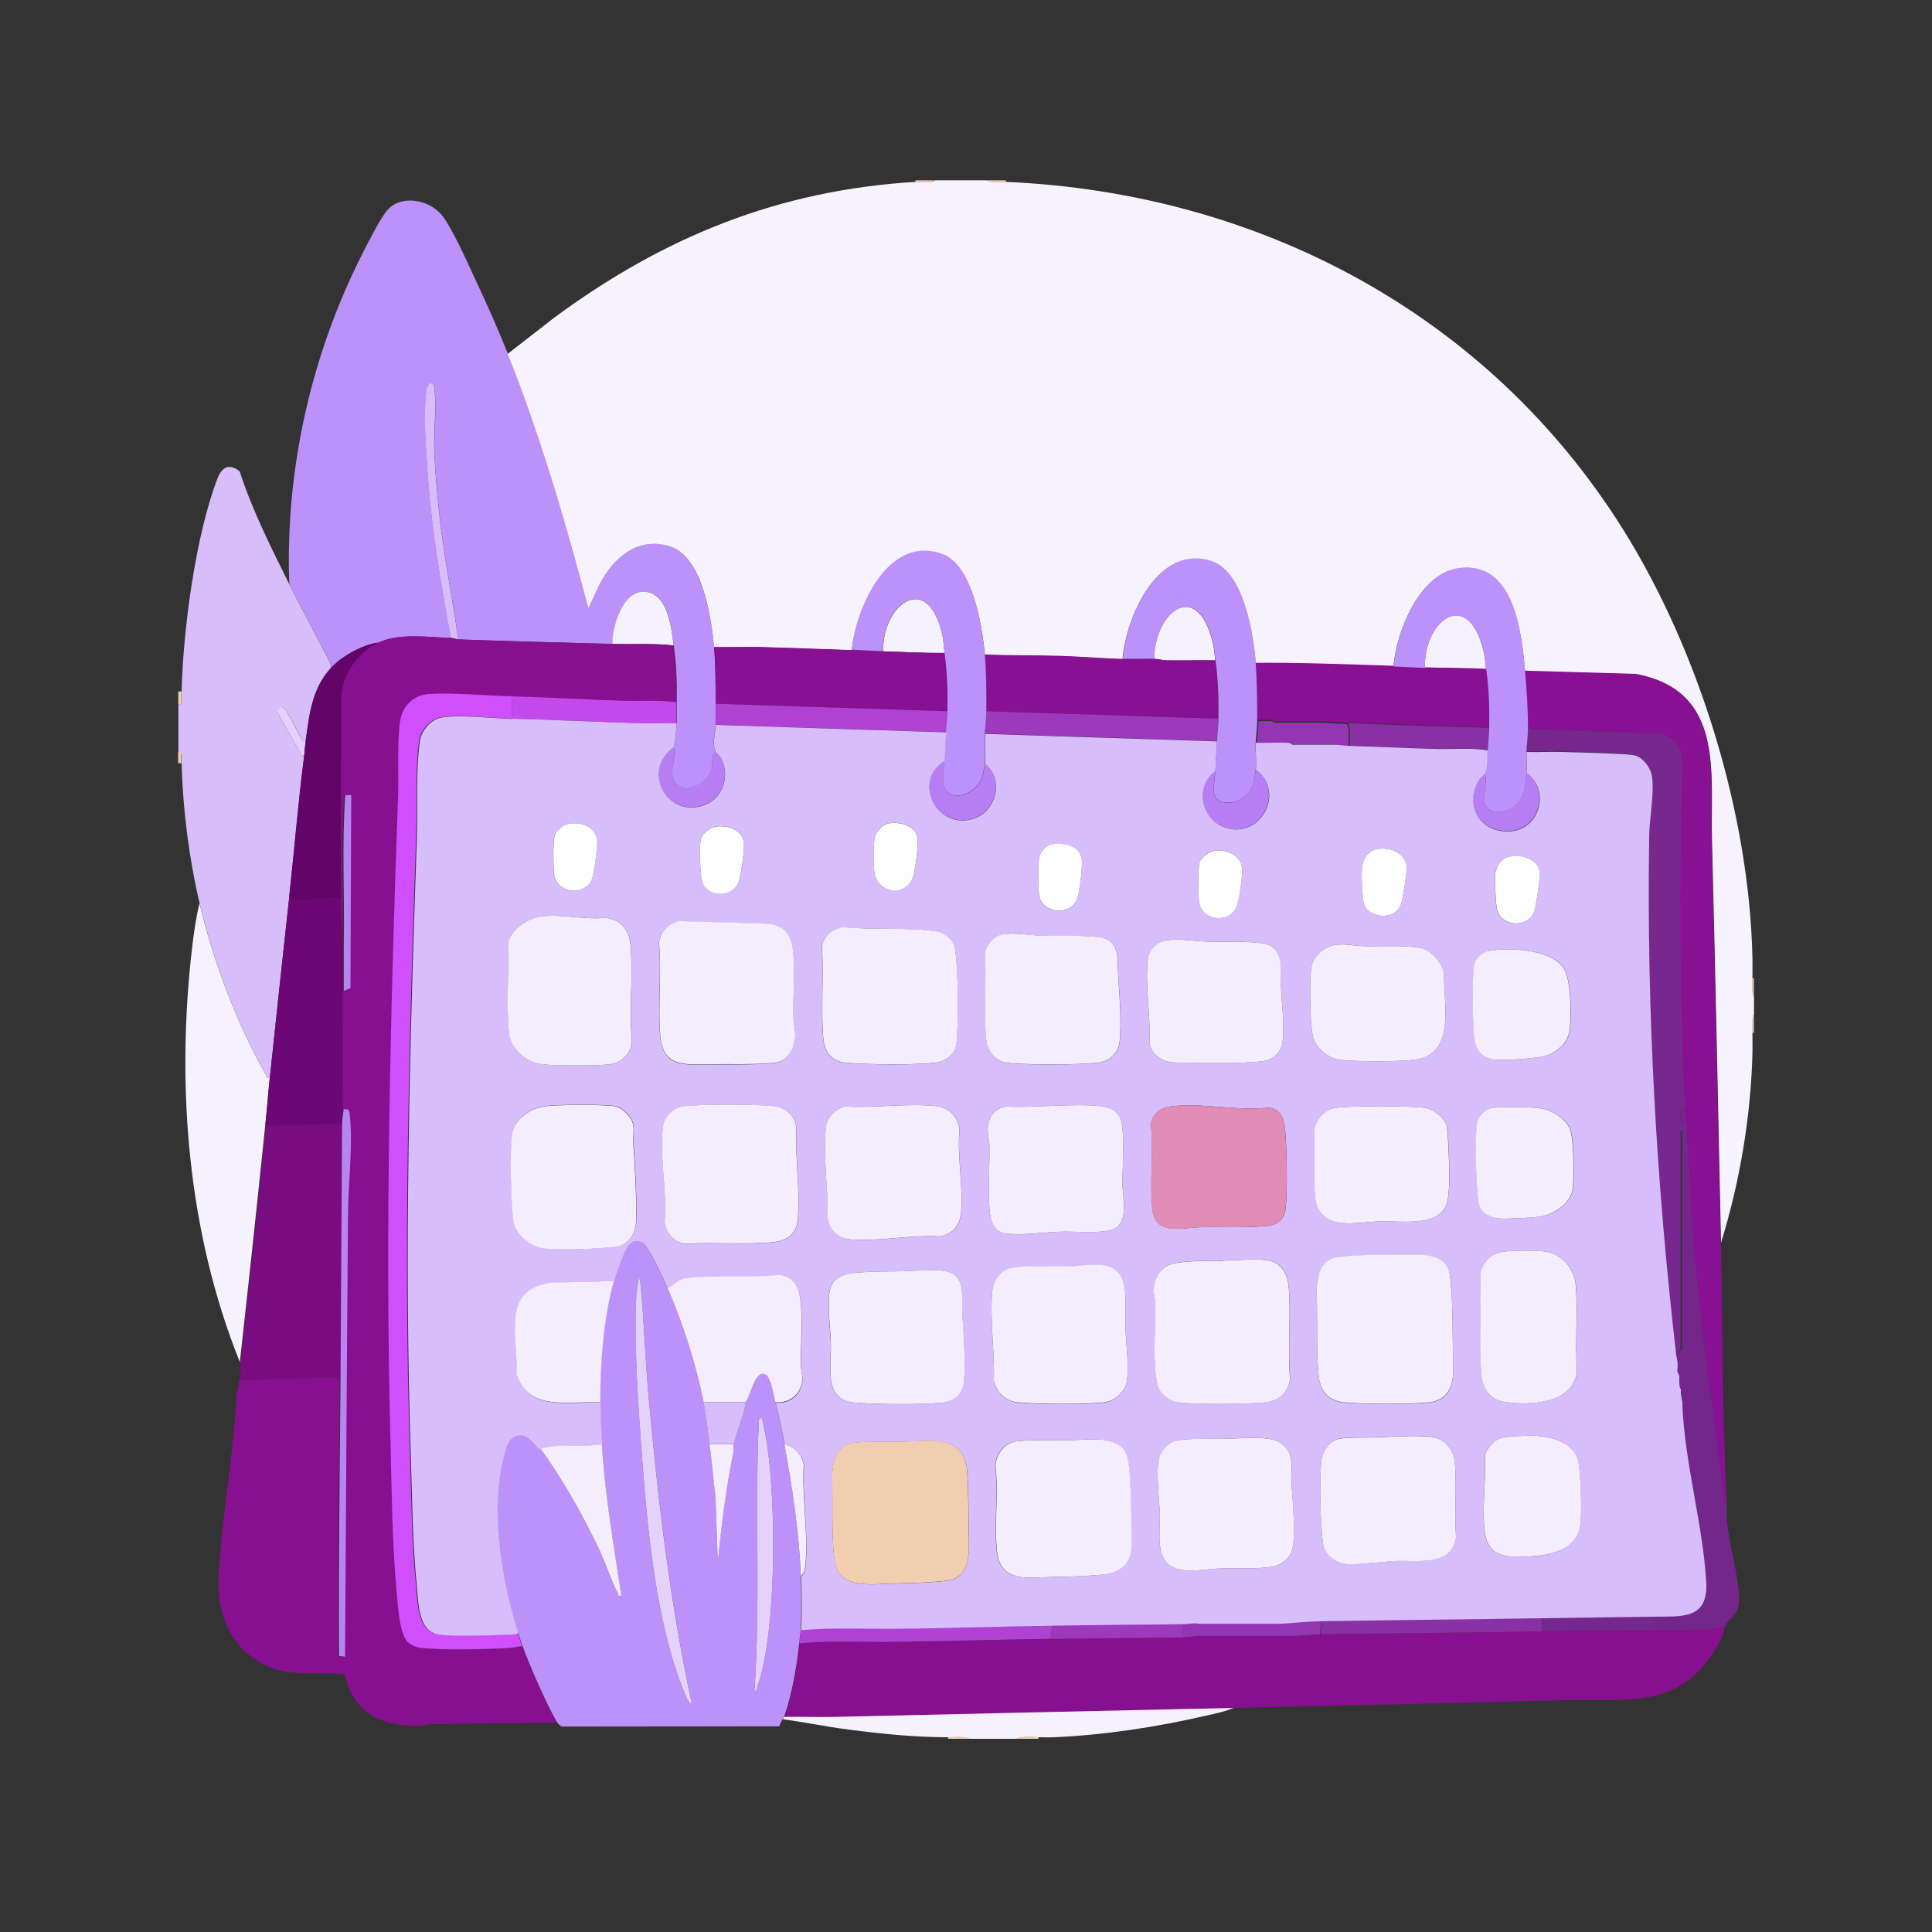 <svg xmlns="http://www.w3.org/2000/svg" id="Layer_2" data-name="Layer 2" viewBox="0 0 150 150"><rect x="0" y="0" width="150" height="150" fill="#333333" stroke="none"/><defs><style>      .cls-1 {        fill: #f4edfe;      }      .cls-2 {        fill: #6d0775;      }      .cls-3 {        fill: #e08cb6;      }      .cls-4 {        fill: #871091;      }      .cls-5 {        fill: #73278b;      }      .cls-6 {        fill: #7a0c82;      }      .cls-7 {        fill: #e4d2fd;      }      .cls-8 {        fill: none;      }      .cls-9 {        fill: #d7bdfb;      }      .cls-10 {        fill: #f6f3ff;      }      .cls-11 {        fill: #af41d3;      }      .cls-12 {        fill: #9436b3;      }      .cls-13 {        fill: #f2ceb0;      }      .cls-14 {        fill: #c449ed;      }      .cls-15 {        fill: #b785f0;      }      .cls-16 {        fill: #881092;      }      .cls-17 {        fill: #b77ef4;      }      .cls-18 {        fill: #fefeff;      }      .cls-19 {        fill: #bc92fa;      }      .cls-20 {        fill: #bc91fa;      }      .cls-21 {        fill: #76288f;      }      .cls-22 {        fill: #d04ffc;      }      .cls-23 {        fill: #8930a5;      }      .cls-24 {        fill: #9c39bd;      }      .cls-25 {        fill: #d7bdfa;      }      .cls-26 {        fill: #630469;      }      .cls-27 {        fill: #f5f2fd;      }    </style></defs><g id="Layer_1-2" data-name="Layer 1"><g><g><path class="cls-13" d="M75.35,135h-1.74v-.12c.55,0,1.26-.1,1.74.12Z"></path><path class="cls-13" d="M80.63,134.88v.12h-1.74c.48-.22,1.19-.11,1.74-.12Z"></path><path class="cls-13" d="M72.58,14l-.28.12c-.41.02-.82-.03-1.23,0v-.12h1.51Z"></path><path class="cls-13" d="M78.09,14v.12c-.48-.02-1.12.11-1.51-.12h1.51Z"></path><g><path class="cls-27" d="M95.86,132.56c-.67.32-1.48.47-2.21.64-3.79.88-7.96,1.52-11.85,1.68-.38.02-.78,0-1.16,0-.55,0-1.26-.1-1.74.12h-3.6c-.48-.22-1.19-.11-1.74-.12-2.54,0-5.18-.27-7.71-.6-1.7-.22-3.38-.57-5.07-.8.03-.08.09-.15.12-.23,1.26-.03,2.52.03,3.78,0,10.39-.23,20.78-.48,31.18-.7Z"></path><path class="cls-13" d="M136.17,80.19h-.12c0-.48-.1-1.12.12-1.51v1.51Z"></path><path class="cls-13" d="M136.17,77.46c-.21-.39-.11-1.03-.12-1.51h.12v1.51Z"></path><g><path class="cls-20" d="M39.41,27.46c2.56,6.41,4.5,13.08,6.27,19.75l.87-1.86c1.04-2.04,3.09-3.72,5.5-2.94s3.19,5.58,3.39,7.82c.12,1.38.13,3.02.12,4.41,0,.54.01,1.09,0,1.63-.01.57-.32,1.51,0,2.09-.37.34-.19.88-.31,1.37-.26.99-1.77,1.93-2.66,1.19s-.01-2.03-.28-2.91c.11-.56.21-1.29.23-1.86.02-.54,0-1.09,0-1.63.02-1.61-.01-2.83-.23-4.41-.17-1.23-.4-3.58-1.79-4.07-1.99-.7-2.99,2.46-2.97,3.95-3.99-.1-7.98-.21-11.96-.35-.48-3.35-1.17-6.68-1.51-10.05-.15-1.48-.3-3.04-.35-4.52s.18-3.42.01-4.89c-.02-.17-.01-.3-.18-.4-.48-.15-.51,1.11-.53,1.45-.11,1.84.09,4.4.24,6.28.31,4.04,1.01,8.05,1.74,12.02-1.64-.06-4.09-.39-5.58.35-1.28.18-2.85,1.03-3.72,1.97.02-.22-.07-.4-.17-.59-1.01-1.99-2.1-3.92-3.08-5.92-.33-8.83,1.69-17.79,5.67-25.63.4-.79,1.46-2.9,2-3.46,1.11-1.16,3.23-.72,4.18.46.83,1.04,2.04,3.81,2.66,5.13.85,1.81,1.72,3.77,2.46,5.62Z"></path><path class="cls-27" d="M15.48,70.09c1.01,4.31,2.92,9.46,5.13,13.28.09.15.04.37.33.31-.13,1.24-.22,2.48-.35,3.72-.63,6.11-1.29,12.27-1.97,18.35-4.06-10.1-4.96-21.44-3.7-32.22.13-1.15.31-2.32.57-3.44Z"></path><path class="cls-27" d="M52.3,50.11c-1.58-.18-3.17-.07-4.76-.12-.02-1.5.98-4.66,2.97-3.95,1.39.49,1.63,2.84,1.79,4.07Z"></path><path class="cls-25" d="M35.58,49.64c-.16,0-.37-.11-.58-.12-.73-3.97-1.43-7.99-1.74-12.02-.15-1.88-.35-4.43-.24-6.28.02-.34.04-1.6.53-1.45.17.1.16.23.18.4.17,1.47-.07,3.35-.01,4.89s.2,3.04.35,4.52c.34,3.37,1.03,6.7,1.51,10.05Z"></path><path class="cls-17" d="M55.56,58.35c.06.11.33.31.44.54.65,1.28.17,2.96-1.18,3.54-2.96,1.29-5.13-2.64-2.52-4.44.27.88-.56,2.21.28,2.91s2.4-.2,2.66-1.19c.13-.49-.05-1.03.31-1.37Z"></path><g><path class="cls-25" d="M22.45,45.34c.99,2,2.07,3.93,3.08,5.92.1.19.18.36.17.59-1.49,1.63-1.68,3.61-1.97,5.69-.27.01-.3-.16-.41-.34-.26-.44-.97-1.99-1.27-2.22-.22-.17-.47-.03-.51.2-.04.18,1.51,2.79,1.75,3.22.09.16.05.37.33.31-.47,3.63-.76,7.28-1.16,10.92-.51,4.65-1.02,9.37-1.51,14.06-.29.06-.24-.15-.33-.31-2.22-3.82-4.12-8.98-5.13-13.28-.82-3.49-1.29-7.22-1.39-10.8,0-.27,0-.54,0-.76h-.25v-3.87h.25c0-.33,0-.64,0-.95.11-4.78,1.07-12.1,2.78-16.56.35-.9.91-1.22,1.73-.56.99,3.05,2.43,5.9,3.85,8.76Z"></path><path class="cls-13" d="M14.08,53.69c0,.32,0,.65,0,.97h-.24v-.97h.24Z"></path><path class="cls-13" d="M13.83,58.41h.24c0,.28,0,.57,0,.85h-.24v-.85Z"></path><path class="cls-7" d="M23.73,57.54c-.05.38-.07.78-.12,1.16-.28.06-.24-.14-.33-.31-.23-.43-1.78-3.04-1.75-3.22.04-.23.29-.37.51-.2.29.23,1,1.78,1.27,2.22.11.18.14.36.41.34Z"></path></g></g><g><path class="cls-10" d="M76.58,14c.39.23,1.03.1,1.51.12,19.63.85,37.44,10.26,47.91,26.96,5.92,9.45,9.83,22.15,10.06,33.33.01.5,0,1.01,0,1.51s-.1,1.12.12,1.51v1.28c-.21.39-.11,1.03-.12,1.51,0,.5.01,1.01,0,1.51-.12,4.93-.98,10.06-2.44,14.75-.23-10.41-.43-20.8-.7-31.18-.14-5.31,1.03-11.63-5.88-12.94l-8.64-.25c-.27-3.04-.86-8.56-5.14-7.98-3.1.42-4.83,4.92-5.08,7.64-3.57-.11-7.12-.26-10.69-.23-.18-2.26-.93-7.16-3.48-7.96-4.17-1.3-6.58,4.34-6.86,7.61-1.6-.05-3.23-.19-4.82-.24-1.95-.06-3.92-.02-5.87-.11-.19-2.18-.94-6.95-3.3-7.79-4.22-1.51-6.68,4.15-7.03,7.44-2.41-.08-4.85-.18-7.26-.24-1.14-.03-2.29.03-3.43,0-.2-2.24-.91-7.01-3.39-7.82s-4.46.9-5.5,2.94l-.87,1.86c-1.77-6.67-3.71-13.34-6.27-19.75l3.56-2.77c8.49-6.29,17.48-9.96,28.15-10.59.41-.02.82.02,1.23,0l.28-.12h3.95Z"></path><path class="cls-27" d="M115.38,51.96c-1.58-.09-3.18-.07-4.76-.12-.06-3.76,3.38-6.26,4.57-1.26.12.49.13.9.19,1.37Z"></path><path class="cls-27" d="M94.35,51.27c-1.26-.03-2.52.03-3.78,0-.32,0-.62-.11-.98-.12.07-3.67,3.35-6.25,4.57-1.26.12.49.13.9.19,1.37Z"></path><path class="cls-27" d="M73.33,50.69c-1.59.02-3.18-.07-4.76-.12-.09-3.53,3.35-6.28,4.55-1.47.15.58.14,1.03.22,1.58Z"></path></g><g><path class="cls-16" d="M133.61,96.45c.15,6.68.09,13.55.46,20.21-.37.07-.2-.19-.23-.41-1.06-8.19-2.38-17.03-2.68-25.26,0-.17.03-.33-.12-.46.02-.3,0-.63,0-.93,0-.23,0-.47,0-.7,0-.29-.1-.68-.12-1.05-.01-.27.01-.54,0-.81s-.1-.59-.12-.93c-.45-8.95-.43-17.46-.23-26.42.03-1.36-.19-2.24-1.58-2.73l-10.39-.36c0-1.48-.1-3.07-.23-4.53l8.64.25c6.9,1.31,5.74,7.63,5.88,12.94.27,10.39.47,20.78.7,31.18Z"></path><path class="cls-16" d="M108.18,51.69c.82.03,1.63.09,2.44.12,1.59.05,3.18.03,4.76.12.21,1.56.26,2.96.23,4.53-3.64-.07-7.28-.23-10.92-.35-.75-.02-1.7-.12-2.38-.12h-3.37s-.19-.11-.34-.12c-.33-.03-.66.02-.99,0,0-1.35,0-3.09-.12-4.41,3.57-.03,7.12.12,10.69.23Z"></path><path class="cls-16" d="M87.15,51.15c.81.02,1.63-.02,2.44,0,.36.01.66.11.98.12,1.26.03,2.52-.03,3.78,0,.21,1.54.25,2.97.23,4.53l-18-.58c.01-1.36,0-3.07-.12-4.41,1.95.09,3.92.05,5.87.11,1.59.05,3.22.19,4.82.24Z"></path><path class="cls-16" d="M66.13,50.45c.76.02,1.63.09,2.44.12,1.59.05,3.17.14,4.76.12.21,1.6.26,2.91.23,4.53l-18-.58c0-1.4,0-3.03-.12-4.41,1.14.03,2.29-.03,3.43,0,2.4.06,4.84.16,7.26.24Z"></path><path class="cls-2" d="M22.45,69.62c.27-.06.16.21.4.24,1.16.14,2.48-.27,3.67-.13,0,1.23.11,2.54.12,3.72s0,2.33,0,3.48c0,3.01.02,6.12,0,9.18,0,.28-.11.75-.12,1.16l-5.92.12c.13-1.24.22-2.48.35-3.72.49-4.68,1-9.41,1.51-14.06Z"></path><path class="cls-26" d="M29.42,49.87c-1.56.77-2.67,2.28-2.89,4.02-.01,5.28-.03,10.56-.01,15.84-1.19-.15-2.51.26-3.67.13-.23-.03-.13-.3-.4-.24.4-3.64.69-7.29,1.16-10.92.05-.38.06-.78.12-1.16.29-2.08.48-4.07,1.97-5.69.87-.94,2.44-1.8,3.72-1.97Z"></path><path class="cls-4" d="M34.99,49.53c.21,0,.42.11.58.12,3.99.14,7.98.24,11.96.35,1.59.04,3.18-.07,4.76.12.22,1.58.25,2.81.23,4.41-1.33-.18-2.67-.07-4.01-.11-2.91-.09-5.84-.28-8.77-.35-1.99-.05-4.39-.29-6.31-.19-1.34.07-2.2.96-2.37,2.26-.22,1.79-.08,4.05-.14,5.9-.6,16.67-1.01,33.46-.58,50.17.1,3.72.12,7.45.46,11.16.09,1.02.19,3.44.87,4.12.21.21.64.41.94.45,1.62.23,5.35.12,7.08.01.3-.02.57-.13.87-.12.59,1.63,1.83,4.43,2.67,5.92-3.27.02-6.55.08-9.82.11-.3,0-.59.12-.92.13-2.96.06-5.03-1.01-5.75-4.02-2.18-.18-4.3.29-6.32-.77-2.59-1.36-3.59-3.96-3.45-6.77.24-4.63,1.17-9.4,1.39-14.06l.23-1.22,7.78-.23c-.05,7.22-.17,14.43-.12,21.66l.5.07v-17.6c.11-5.59.14-11.23.19-16.84.02-2.32.4-5.41.13-7.67-.04-.35-.09-.43-.47-.4.02-3.05,0-6.17,0-9.18l.51-.23v-14.99h-.39c-.28,3.89-.05,7.83-.12,11.73,0-1.18-.11-2.49-.12-3.72-.02-5.28,0-10.56.01-15.84.22-1.74,1.33-3.25,2.89-4.02s3.94-.41,5.58-.35Z"></path><path class="cls-6" d="M26.57,87.28c-.04,6.54-.07,13.09-.12,19.63l-7.78.23v-1.39c.69-6.08,1.34-12.24,1.97-18.35l5.92-.12Z"></path><path class="cls-4" d="M133.96,126.2c-.12.23-.16.65-.29.93-2.84,5.79-7.15,4.73-12.66,4.88-8.37.22-16.76.41-25.14.59-10.41.22-20.8.47-31.18.7-1.26.03-2.52-.03-3.78,0,.59-1.58,1-4,1.16-5.69,2.41-.22,4.84-.08,7.26-.11,4.07-.06,8.17-.18,12.25-.24,3.41-.05,6.82-.06,10.22-.12.48,0,1.09-.12,1.45-.12h7.32c.53,0,1.29-.11,1.92-.12,5.73-.09,11.46-.14,17.19-.23,2.9-.05,5.81-.07,8.71-.12,1.49-.03,3.23.02,4.7-.12.31-.03.57-.18.87-.23Z"></path><path class="cls-5" d="M130.94,87.86c.02.37.11.76.12,1.05-.5,0-.49.7,0,.7,0,.3.02.63,0,.93,0,.02-.12.43-.12.43h.23c.3,8.25,1.62,17.1,2.68,25.3.03.22-.15.47.23.41.02.44-.03.89,0,1.34.14,1.91.98,4.49.94,6.28-.02,1.1-.71,1.25-1.06,1.92-.3.05-.56.21-.87.23-1.47.13-3.22.09-4.71.12l-.12-1.05c2.24-.04,4.37.29,4.19-2.73-.26-4.4-1.67-9.2-1.86-13.67h.25s0-.18,0-.18l-.24-.06-.12-.73h.24s0-.18,0-.18l-.24-.06c-.14-.19-.1-.4-.12-.61h.24s0-.42,0-.42l-.24-.07c-.01-.11-.23-.37-.12-.61h.24v-.39l-.23-.06-.12-.58.47-.4v-16.96l.34.06Z"></path><path class="cls-11" d="M73.56,55.22c0,.55-.1,1.12-.12,1.63l-17.89-.58c.01-.54,0-1.09,0-1.63l18,.58Z"></path><path class="cls-14" d="M52.51,54.52c0,.54.02,1.09,0,1.63-.95-.03-1.9.03-2.85,0-3.3-.1-6.61-.27-9.93-.35v-1.74c2.92.08,5.85.26,8.77.35,1.34.04,2.68-.07,4.01.11Z"></path><path class="cls-21" d="M130.83,86.12c-.62-.14-.26.68-.35.99l.47-.06c.01.27-.01.54,0,.81l-.47-.06v16.96s-.35.4-.35.4c-1.53-13.29-2.3-26.63-2.1-40.02-.03-1.42.44-3.62.21-4.96-.1-.62-.7-1.43-1.33-1.57-.37-.08-1.49-.12-1.95-.15-1.23-.05-2.5-.08-3.72-.12-.91-.03-1.83.03-2.73,0,.03-.57.11-1.2.12-1.74l10.39.36c1.39.49,1.61,1.37,1.58,2.73-.2,8.96-.22,17.48.23,26.42Z"></path><path class="cls-5" d="M130.83,86.12c.02.34.1.66.12.93l-.47.06c.09-.31-.28-1.13.35-.99Z"></path><path class="cls-21" d="M131.06,88.9c0,.23,0,.46,0,.7-.49,0-.5-.69,0-.7Z"></path><path class="cls-21" d="M131.18,90.96h-.23c-.11-.22.11-.44.12-.46.15.14.11.29.12.46Z"></path><path class="cls-23" d="M115.61,56.5c-.01.63-.07,1.14-.12,1.74-1.28-.22-2.6-.08-3.9-.11-2.25-.06-4.53-.16-6.79-.24-.02-.58.08-1.18-.12-1.74,3.64.12,7.28.28,10.92.35Z"></path><path class="cls-12" d="M104.59,56.22c.19.54.09,1.13.11,1.69-.32-.01-.78-.11-.96-.11h-3.39s-.19-.11-.33-.12c-.81-.03-1.62.03-2.43,0,.02-.56.11-1.17.11-1.69.32.02.65-.03.96,0,.14.01.3.12.33.12h3.28c.66,0,1.58.09,2.32.11Z"></path><path class="cls-24" d="M94.58,55.8c0,.59-.09,1.18-.12,1.74l-18-.58c.02-.58.11-1.12.12-1.74l18,.58Z"></path><g><path class="cls-20" d="M97.49,51.5c.11,1.32.12,3.07.12,4.41,0,.54-.09,1.16-.12,1.74-.03.68.06,1.42,0,2.09-.02.2-.1.73-.14.96-.16.78-.95,1.54-1.77,1.6-1.8.13-1.3-1.25-1.22-2.45.05-.78.08-1.55.12-2.32.03-.56.11-1.15.12-1.74.02-1.56-.02-2.99-.23-4.53-.07-.48-.07-.88-.19-1.37-1.22-5-4.5-2.41-4.57,1.26-.81-.02-1.63.02-2.44,0,.28-3.27,2.69-8.91,6.86-7.61,2.55.8,3.3,5.7,3.48,7.96Z"></path><path class="cls-17" d="M94.35,59.86c-.07,1.19-.58,2.57,1.22,2.45.81-.06,1.61-.82,1.77-1.6.05-.23.13-.76.14-.96,2.4,1.82.27,5.54-2.52,4.44-1.77-.7-2.19-3.21-.62-4.32Z"></path></g><g><path class="cls-20" d="M76.46,50.8c.12,1.34.13,3.05.12,4.41,0,.62-.09,1.16-.12,1.74-.03.75.07,1.59,0,2.32-.02.19-.12.74-.17.94-.24.98-1.61,1.94-2.57,1.39-.79-.45-.44-1.78-.4-2.56.04-.74.09-1.47.12-2.21.02-.5.11-1.08.12-1.63.03-1.62-.02-2.93-.23-4.53-.07-.56-.07-1-.22-1.58-1.2-4.81-4.64-2.06-4.55,1.47-.81-.02-1.67-.09-2.44-.12.36-3.29,2.82-8.95,7.03-7.44,2.36.84,3.11,5.61,3.3,7.79Z"></path><path class="cls-17" d="M73.33,59.05c-.04.78-.39,2.11.4,2.56.96.55,2.33-.41,2.57-1.39.05-.2.15-.74.17-.94,1.46,1.17.92,3.62-.82,4.24-2.87,1.02-4.9-2.89-2.32-4.47Z"></path></g><g><path class="cls-19" d="M118.4,52.08c.13,1.46.24,3.06.23,4.53,0,.54-.09,1.17-.12,1.74-.02.54.04,1.09,0,1.63-.02.33-.09.96-.14,1.31-.19,1.15-1.37,2.02-2.53,1.66s-.22-2.12-.57-2.85c.32-.49.19-1.31.23-1.86.05-.61.1-1.12.12-1.74.03-1.57-.02-2.97-.23-4.53-.07-.48-.08-.88-.19-1.37-1.19-5-4.63-2.5-4.57,1.26-.81-.03-1.62-.09-2.44-.12.26-2.71,1.98-7.22,5.08-7.64,4.28-.58,4.87,4.95,5.14,7.98Z"></path><path class="cls-17" d="M115.26,60.1c.35.73-.54,2.51.57,2.85s2.35-.51,2.53-1.66c.06-.35.12-.98.14-1.31,1.83,1.31,1.05,4.34-1.21,4.53-2.41.2-3.69-2.08-2.44-4.06.11-.18.36-.29.4-.36Z"></path></g><path class="cls-15" d="M26.68,86.12c.38-.03.43.05.47.4.27,2.26-.11,5.35-.13,7.67-.05,5.61-.08,11.25-.12,16.84l-.11,17.6-.47-.07c-.05-7.23.07-14.44.12-21.66.05-6.54.07-13.09.12-19.63,0-.41.11-.88.12-1.16Z"></path><path class="cls-15" d="M26.69,73.45c.08-3.9-.16-7.84.12-11.72h.46s-.06,14.98-.06,14.98l-.52.23c0-1.16,0-2.33,0-3.48Z"></path><path class="cls-22" d="M39.73,54.06v1.74c-1.52-.04-4.23-.37-5.61-.09-.74.15-1.48,1.04-1.58,1.78-.32,2.37-.15,5.23-.24,7.66-.55,15.98-1,32.08-.46,48.08.11,3.29.13,6.6.46,9.88.13,1.25.08,3.52,1.69,3.77,1.31.2,4.14.06,5.57.01.22,0,.44.01.63-.12.1.31.24.74.35,1.05-.3-.01-.57.1-.87.12-1.73.11-5.46.21-7.08-.01-.3-.04-.73-.25-.94-.45-.68-.68-.78-3.11-.87-4.12-.34-3.71-.36-7.44-.46-11.16-.43-16.71-.02-33.5.58-50.17.07-1.85-.08-4.1.14-5.9.16-1.3,1.03-2.19,2.37-2.26,1.93-.1,4.32.14,6.31.19Z"></path><path class="cls-11" d="M81.69,126.19l-.12,1.05c-4.08.06-8.18.18-12.25.24-2.42.03-4.86-.11-7.26.11.03-.32.1-.79.12-1.05,2.52-.23,5.08-.08,7.61-.11,3.95-.05,7.94-.18,11.9-.24Z"></path><g><path class="cls-19" d="M51.84,100.01c1.18,2.72,2.19,5.94,2.79,8.83.2.97.33,2.24.46,3.25.19,1.37.3,2.75.46,4.12l.18,5.05c.27-2.87.63-5.73,1.21-8.56.04-.21-.02-.46.01-.62.22-1.02.8-2.17.93-3.25.42-.44.74-2.74,1.67-2.08.35.54.47,1.33.63,2,.21.87.41,1.75.58,2.63.67,3.43,1.26,7.38,1.41,10.93.05,1.29.07,2.9,0,4.18-.01.25-.09.72-.12,1.05-.16,1.69-.58,4.11-1.16,5.69-.03.08-.08.15-.12.23-.07.17-.23.34-.25.57l-16.89.02c-.11,0-.37-.3-.4-.36-.85-1.49-2.08-4.3-2.67-5.92-.11-.31-.25-.74-.35-1.05-1.12-3.42-1.91-7.97-1.51-11.56.08-.7.45-3.08.93-3.48.91-.75,1.49-.02,2.04.63.09.11.27.11.28.12,1.68,2.29,3.31,5.22,4.55,7.82.5,1.05.9,2.36,1.43,3.34.09.16,0,.29.29.23-.59-3.9-1.26-7.79-1.51-11.73-.07-1.05-.11-2.2-.12-3.25-.02-2.92.24-6.6,1.05-9.41.17-.61.74-2.23,1.06-2.71s.96-.6,1.36-.11c.48.58,1.42,2.63,1.76,3.41ZM53.7,132.23c-1.69-7.93-2.65-16.02-3.37-24.1-.24-2.74-.33-5.51-.58-8.25-.01-.16-.06-.7-.23-.76.06.5-.1.96-.12,1.45-.18,3.97.17,8.9.47,12.9.42,5.47,1.08,12.29,3.05,17.4.05.13.55,1.62.78,1.36ZM59.15,110.05l-.23.17c-.33,7.02.15,14.08-.35,21.09.21-.04.19-.24.25-.39,1.49-4.38,1.42-13.84.78-18.47-.11-.8-.28-1.61-.45-2.4Z"></path><path class="cls-7" d="M53.7,132.23c-.23.25-.73-1.24-.78-1.36-1.97-5.1-2.63-11.93-3.05-17.4-.3-4-.66-8.93-.47-12.9.02-.49.19-.95.12-1.45.17.06.21.59.23.76.25,2.74.34,5.5.58,8.25.72,8.08,1.67,16.17,3.37,24.1Z"></path><path class="cls-7" d="M59.15,110.05c.17.79.34,1.6.45,2.4.64,4.63.71,14.09-.78,18.47-.05.15-.03.35-.25.39.49-7,.02-14.07.35-21.09l.23-.17Z"></path><path class="cls-1" d="M56.95,112.13c-.04.17.03.41-.01.62-.58,2.83-.93,5.69-1.21,8.56l-.18-5.05c-.16-1.37-.28-2.75-.46-4.12h1.86Z"></path></g><path class="cls-23" d="M119.71,125.61v1.05c-5.73.1-11.46.14-17.19.23l.12-1.05c5.69-.09,11.39-.14,17.08-.23Z"></path><path class="cls-12" d="M102.6,125.8l-.12,1.09c-.63.01-1.39.12-1.92.12h-7.32c-.36,0-.97.11-1.45.12l.12-1.09c.38,0,.87-.12,1.1-.12h6.5c.98,0,2.07-.1,3.08-.12Z"></path><path class="cls-24" d="M91.91,126.08l-.12,1.05c-3.41.05-6.82.07-10.22.12l.12-1.05c3.41-.05,6.82-.06,10.22-.12Z"></path><path class="cls-21" d="M128.31,125.49l.12,1.05c-2.9.05-5.81.07-8.71.12v-1.05c2.86-.05,5.73-.06,8.6-.12Z"></path><path class="cls-21" d="M130.37,106.83l.23.06v.4s-.23,0-.23,0c-.02-.15.02-.31,0-.46Z"></path><polygon class="cls-21" points="130.24 105.74 130.48 105.8 130.48 106.2 130.24 106.2 130.24 105.74"></polygon><polygon class="cls-21" points="130.48 107.79 130.72 107.85 130.72 108.14 130.48 108.14 130.48 107.79"></polygon><polygon class="cls-21" points="130.6 108.87 130.84 108.93 130.84 109.11 130.6 109.11 130.6 108.87"></polygon><g><path class="cls-9" d="M39.76,55.8c3.32.08,6.63.26,9.93.35.95.03,1.9-.03,2.85,0-.02.57-.12,1.29-.23,1.86-2.61,1.8-.44,5.72,2.52,4.44,1.34-.59,1.83-2.26,1.18-3.54-.12-.23-.38-.43-.44-.54-.32-.58-.01-1.52,0-2.09l17.89.58c-.03.74-.08,1.47-.12,2.21-2.58,1.58-.55,5.49,2.32,4.47,1.74-.62,2.28-3.07.82-4.24.07-.74-.03-1.57,0-2.32l18,.58c-.04.78-.07,1.55-.12,2.32-1.58,1.11-1.15,3.62.62,4.32,2.79,1.1,4.92-2.62,2.52-4.44.06-.67-.03-1.41,0-2.09.83.02,1.67-.03,2.5,0,.15,0,.34.15.34.15h3.48s.66.08.99.09c2.26.07,4.54.18,6.79.24,1.3.03,2.61-.11,3.9.11-.04.55.09,1.37-.23,1.86-.04.07-.29.18-.4.36-1.26,1.99.03,4.27,2.44,4.06,2.27-.19,3.05-3.23,1.21-4.53.04-.54-.02-1.09,0-1.63.91.03,1.83-.03,2.73,0,1.22.04,2.49.06,3.72.12.46.02,1.58.06,1.95.15.63.14,1.23.95,1.33,1.57.23,1.34-.24,3.55-.21,4.96-.2,13.39.57,26.74,2.1,40.02l.11.58v.46c-.1.22.11.48.13.58.02.15-.02.31,0,.46.02.2-.02.4.12.58v.35l.12.7v.23c.19,4.47,1.59,9.26,1.85,13.65.18,3.02-1.95,2.69-4.18,2.73-2.86.05-5.73.07-8.6.12-5.69.09-11.39.14-17.08.23-1.01.02-2.1.12-3.08.2h-6.5c-.23-.09-.72.02-1.1.03-3.41.05-6.82.06-10.22.12-3.96.06-7.95.19-11.9.24-2.54.03-5.1-.12-7.61.11.07-1.29.05-2.89,0-4.18.27-.23.32-.53.35-.87.23-2.5-.28-5.25-.13-7.78-.11-.77-.76-1.42-1.5-1.58-.2-1.08-.43-2.18-.7-3.25,1.08.1,1.98-.61,2.08-1.7.04-.47-.11-.75-.11-1.14-.01-1.54.12-3.26,0-4.77-.09-1.18-.38-2.07-1.68-2.27-2.3.26-4.81-.01-7.09.23-.79.09-.93.5-1.57.81-.34-.78-1.28-2.83-1.76-3.41-.4-.48-1.04-.38-1.36.11s-.89,2.11-1.06,2.71l-4.82.12c-4.03.49-2.6,4.3-2.72,7.14.94,2.91,4.14,2.03,6.5,2.16,0,1.05.05,2.2.12,3.25-1.58.25-3.24-.11-4.76.35,0-.01-.19-.01-.28-.12-.54-.65-1.12-1.37-2.04-.63-.48.39-.86,2.78-.93,3.48-.4,3.59.39,8.13,1.51,11.56-.19.13-.41.11-.63.12-1.44.05-4.26.19-5.57-.01-1.61-.25-1.56-2.52-1.69-3.77-.33-3.28-.35-6.58-.46-9.88-.54-16-.09-32.1.46-48.08.08-2.43-.09-5.29.24-7.66.1-.74.84-1.63,1.58-1.78,1.38-.28,4.08.05,5.61.09ZM44.14,63.96c-.41.08-1.01.57-1.11.98s-.09,2.52-.02,2.99c.22,1.43,2.33,1.69,2.92.38.17-.37.48-2.63.43-3.03-.12-1.1-1.26-1.5-2.23-1.32ZM68.88,63.95c-.38.09-.87.64-.96,1.01-.12.5-.11,2.19-.04,2.73.22,1.6,2.31,1.99,2.95.53.23-.53.49-2.63.4-3.19-.16-1.01-1.49-1.28-2.35-1.09ZM55.52,64.19c-.41.08-1.01.57-1.11.98-.13.58-.08,2.98.19,3.48.55,1.04,2.25.98,2.72-.12.21-.49.51-2.64.43-3.15-.15-1.02-1.34-1.36-2.23-1.2ZM81.55,65.58c-.36.09-.8.62-.87.99-.09.47-.09,2.5,0,2.97.29,1.41,2.46,1.61,2.96.23.18-.51.45-2.67.33-3.17-.24-1-1.55-1.23-2.42-1.01ZM106.87,65.93c-.57.12-1.01.66-1.1,1.22-.1.62,0,2.23.09,2.87.2,1.28,2.45,1.55,2.93.15.12-.37.44-2.44.43-2.81-.05-1.18-1.33-1.64-2.35-1.43ZM94.33,66.04c-.41.05-1.07.49-1.2.9s-.11,2.59-.04,3.07c.21,1.51,2.45,1.74,2.95.3.16-.47.46-2.47.4-2.95-.12-.97-1.22-1.44-2.11-1.33ZM117.2,66.51c-.76.16-1.14.94-1.14,1.66,0,.52.06,1.84.13,2.32.23,1.46,2.42,1.66,2.92.27.15-.41.46-2.5.43-2.92-.08-1.15-1.4-1.52-2.35-1.32ZM41.94,71.16c-1.05.15-2.32,1.05-2.5,2.15.1,2.17-.15,4.81.09,6.94.14,1.21,1.34,2.22,2.51,2.37,1.07.14,4.27.14,5.34.01.87-.11,1.68-.9,1.69-1.8-.24-2.41.11-5.2-.12-7.55-.12-1.16-.76-1.87-1.93-2.02-1.62.17-3.5-.33-5.07-.1ZM52.74,71.51c-.87.21-1.44.76-1.59,1.67.23,2.35-.11,5,.11,7.31s1.79,2.2,3.66,2.16c1.52-.03,3.81.05,5.23-.12.96-.12,1.49-1.03,1.57-1.91.06-.64-.12-1.18-.13-1.74-.02-1.54.12-3.26,0-4.77-.1-1.29-.44-2.09-1.81-2.37l-7.05-.21ZM65.4,71.97c-.81.21-1.47.68-1.59,1.55.14,2.27-.09,4.84.1,7.08.1,1.12.64,1.82,1.8,1.92,1.63.14,5.26.18,6.86,0,.9-.1,1.6-.65,1.69-1.56.15-1.61.16-5.89-.15-7.41-.12-.6-.85-1.15-1.44-1.24-2.32-.33-4.93-.08-7.28-.33ZM77.83,72.55c-.67.12-1.26.76-1.35,1.44.13,2.15-.13,4.73.11,6.84.09.81.74,1.59,1.57,1.69,1.48.18,5.6.16,7.09,0,.92-.1,1.6-.77,1.69-1.68.15-1.56-.02-3.55-.12-5.12-.08-1.27.21-2.76-1.57-2.96-1.41-.16-2.99-.07-4.42-.11-.97-.03-2.01-.27-2.99-.09ZM90.49,73.02c-.69.12-1.28.72-1.37,1.42-.25,2.04.23,4.44.12,6.51.11.94,1.03,1.52,1.92,1.54,1.8.05,5.13.11,6.85-.09.78-.09,1.45-.67,1.56-1.46.18-1.24-.05-2.91-.11-4.17-.07-1.39.41-3.32-1.56-3.55-1.33-.16-2.73-.08-4.07-.11-1.08-.03-2.24-.28-3.34-.09ZM103.62,73.37c-.83.13-1.7.94-1.82,1.78-.14,1.01-.11,4.47.16,5.4.25.87,1.19,1.64,2.1,1.74,1.26.14,4.42.14,5.69,0,3.36-.36,2.3-4.4,2.37-6.67-.12-.87-1.05-1.9-1.91-2.04-1.3-.2-2.96-.09-4.3-.12-.76-.02-1.46-.22-2.29-.09ZM115.58,73.83c-.47.09-1.05.61-1.12,1.08-.17,1.05-.12,4.45,0,5.57.1.99.54,1.65,1.58,1.79.65.09,3.51-.1,4.08-.32.9-.35,1.67-1.05,1.78-2.05.12-1.09.1-3.87-.48-4.74-.99-1.47-4.23-1.62-5.82-1.33ZM42.17,85.91c-1,.14-2.21.99-2.38,2.03-.22,1.3-.12,5.58.1,6.93.15.94,1.35,1.9,2.27,2.03,1.29.18,4.35.07,5.67-.12.93-.13,1.54-1.01,1.57-1.92.05-1.98-.08-4.16-.22-6.15-.03-.45.06-.96,0-1.39-.09-.6-.85-1.36-1.45-1.45-.98-.15-4.53-.12-5.54.02ZM52.97,85.91c-.64.11-1.37.79-1.47,1.43-.35,2.29.33,5.19.11,7.54.09.84.8,1.69,1.68,1.69,2.16-.12,4.62.09,6.74-.12,1.1-.11,1.82-.65,1.92-1.79.2-2.3-.22-4.78-.12-7.09-.06-.88-.83-1.59-1.68-1.68-1.33-.15-5.92-.18-7.17.03ZM65.63,85.91c-.64.11-1.37.79-1.47,1.43-.24,1.53,0,4.32.11,5.92.05.84-.2,1.47.35,2.21.37.5.83.71,1.45.76,2.09.19,4.71-.36,6.86-.24,1-.12,1.6-.81,1.69-1.8.18-2.09-.31-4.39-.12-6.51-.1-1-.81-1.69-1.8-1.8-2.19-.24-4.82.15-7.06.03ZM78.06,85.91c-.79.17-1.28.73-1.36,1.54-.07.61.11,1.09.12,1.62.02,1.54-.12,3.26,0,4.77.06.79.25,1.79,1.21,1.92,1.37.19,2.93-.08,4.3-.13,1.17-.04,2.84.16,3.93-.14,1.46-.4.91-2.48.89-3.51-.02-1.16.21-4.31-.17-5.17-.28-.63-.86-.86-1.51-.93-2.32-.23-5.04.15-7.41.03ZM90.84,85.91c-.77.11-1.42.61-1.48,1.42.22,2.08-.12,4.6.12,6.62s2.4,1.36,3.77,1.33c1.64-.03,3.62.07,5.23-.11.74-.08,1.27-.59,1.34-1.33.14-1.49.09-4.06,0-5.58-.07-.99-.11-2.12-1.33-2.27-2.39.3-5.33-.42-7.64-.08ZM103.62,86.03c-.79.13-1.51.99-1.6,1.77.11,1.7-.1,3.8.13,5.45.07.51.4.99.8,1.29,1,.76,3.04.32,4.24.28,1.51-.04,4.34.43,5.08-1.19.35-.78.26-3.02.22-3.97-.02-.55-.05-1.72-.15-2.18-.15-.71-1.06-1.4-1.77-1.48-1.33-.14-5.69-.18-6.94.03ZM115.81,86.03c-.52.11-1.04.68-1.12,1.2-.19,1.24-.08,4.85.12,6.14.12.77.84,1.17,1.56,1.23.66.06,2.44-.05,3.13-.13,1.08-.12,2.46-1.01,2.62-2.15.12-.87.11-4.01-.24-4.73-.37-.76-1.27-1.35-2.09-1.51-.7-.14-3.29-.19-3.96-.05ZM116.74,97.18c-.97.14-1.56.73-1.82,1.66.13,2.54-.11,5.39.1,7.9.1,1.12.68,1.94,1.84,2.11,1.94.28,5.29.13,5.59-2.36-.17-2.16.08-4.61-.1-6.73-.1-1.2-1-2.31-2.2-2.56-.67-.14-2.7-.12-3.4-.02ZM109.08,97.42c-1.52.03-3.81-.02-5.25.21-1.83.29-1.6,2.4-1.58,3.77.03,1.71-.04,3.64.12,5.34.12,1.26.71,2.04,2.03,2.16,1.6.14,4.92.15,6.51,0s1.96-1.34,1.92-2.73c-.05-1.84-.02-3.74-.12-5.57-.02-.44-.08-1.43-.18-1.8-.4-1.53-2.29-1.38-3.45-1.36ZM94.91,97.88c-1.06.02-3.45-.05-4.27.38-.73.39-1.06,1.15-1.06,1.97,0,.33.13.62.13.92.02,1.71-.25,4.91.19,6.43.2.69.93,1.19,1.62,1.29,1.44.2,5.11.14,6.62.01,1.09-.09,1.87-.7,2.03-1.8-.21-2.32.08-4.93-.11-7.21-.08-.9-.52-1.81-1.48-2-.89-.18-2.67-.01-3.66,0ZM84.22,98.23c-1.75.27-3.89-.06-5.6.21-.9.14-1.5.91-1.58,1.79-.2,2.25.19,4.71.12,6.98.19.94.96,1.6,1.91,1.69,1.58.14,5.08.17,6.63,0,.9-.1,1.72-.88,1.81-1.79.13-1.34-.08-2.74-.13-4.07-.09-2.61.67-5.24-3.16-4.79ZM70.05,98.7c-1.04.02-2.14.01-3.18.08-1.19.08-2.36.27-2.5,1.68-.12,1.26.08,2.58.13,3.83.06,1.72-.62,4.39,1.79,4.6,1.65.15,5.36.18,6.97,0,.86-.1,1.49-.7,1.57-1.56.16-1.67-.04-3.78-.13-5.46-.06-1.1.31-2.86-1.24-3.17-.85-.17-2.49-.01-3.42,0ZM118.95,111.47c-.56,0-2.02.03-2.48.19-.55.19-.96.73-1.19,1.25.11,1.92-.25,4.23,0,6.1s1.74,1.89,3.29,1.84,3.77-.39,4.09-2.3c.18-1.1.06-3.8-.1-4.96-.23-1.65-2.24-2.13-3.62-2.12ZM106.99,111.59c-.81.03-2.35-.03-3.03.11s-1.3.97-1.37,1.65c-.15,1.6-.09,4.9.13,6.5.13.9,1.04,1.55,1.91,1.58,1.08.04,2.58-.18,3.71-.24,1.7-.09,4.34.49,4.71-1.8-.15-1.91.08-4.18-.12-6.04-.09-.86-.84-1.67-1.69-1.79-1.16-.16-3.03-.02-4.25.02ZM95.14,111.71c-1,.02-2.96-.05-3.82.13-.56.12-1.15.7-1.31,1.25-.31,1.08,0,3.28.04,4.45s-.27,2.84.46,3.72c.88,1.07,2.92.55,4.12.52,1.27-.04,2.82.05,4.06-.12.69-.09,1.42-.6,1.62-1.29.33-1.13.02-3.99-.04-5.26s.33-2.32-.93-3.14c-.79-.52-3.17-.28-4.2-.26ZM83.06,111.82c-1.08.02-3.4-.08-4.31.11-.86.17-1.45,1.03-1.48,1.89.25,2.12-.12,4.67.13,6.73.19,1.57,1.3,1.98,2.72,1.93,1.7-.05,4.03-.06,5.67-.25,1.18-.14,2.04-.9,2.04-2.14,0-1.71-.01-3.62-.11-5.35-.03-.47-.11-1.41-.27-1.82-.62-1.56-3.06-1.12-4.41-1.1ZM69.82,111.94c-.94.02-2.94-.05-3.72.11-1.23.25-1.51,1.67-1.48,2.71.05,1.8-.11,5.15.25,6.72.43,1.92,2.97,1.5,4.47,1.47,1.24-.03,3.09-.06,4.29-.24,1.84-.28,1.6-2.53,1.58-3.89s0-3.27-.12-4.64c-.25-2.89-3.16-2.26-5.26-2.23Z"></path><path class="cls-1" d="M60.2,108.86c-.17-.68-.28-1.52-.65-2.08-.94-.66-1.25,1.64-1.67,2.08h-3.25c-.59-2.89-1.6-6.11-2.79-8.83.63-.31.77-.73,1.57-.81,2.28-.24,4.79.02,7.09-.23,1.3.2,1.59,1.09,1.68,2.27.12,1.5-.02,3.23,0,4.77,0,.39.15.68.11,1.14-.1,1.08-1,1.8-2.08,1.7Z"></path><path class="cls-1" d="M47.66,99.47c-.8,2.81-1.07,6.49-1.05,9.41-2.36-.13-5.56.75-6.5-2.16.13-2.83-1.31-6.65,2.72-7.14l4.82-.12Z"></path><path class="cls-1" d="M46.73,112.14c.24,3.94.92,7.83,1.51,11.73-.3.06-.2-.06-.29-.23-.53-.98-.93-2.29-1.43-3.34-1.24-2.61-2.87-5.53-4.55-7.82,1.53-.46,3.18-.1,4.76-.35Z"></path><path class="cls-9" d="M57.89,108.86c-.13,1.09-.71,2.24-.93,3.27h-1.87c-.14-1.01-.27-2.29-.47-3.27h3.27Z"></path><path class="cls-1" d="M62.18,122.36c-.14-3.31-.67-6.97-1.28-10.22.74.16,1.39.81,1.5,1.58-.15,2.53.37,5.27.13,7.78-.03.33-.08.63-.35.87Z"></path><path class="cls-1" d="M109.08,97.42c1.17-.02,3.06-.17,3.45,1.36.09.36.15,1.36.18,1.8.1,1.84.06,3.74.12,5.57.04,1.4-.37,2.58-1.92,2.73s-4.91.15-6.51,0c-1.31-.12-1.91-.89-2.03-2.16-.16-1.7-.09-3.63-.12-5.34-.02-1.37-.25-3.49,1.58-3.77,1.44-.23,3.73-.18,5.25-.21Z"></path><path class="cls-1" d="M94.91,97.88c.99-.02,2.77-.19,3.66,0,.96.19,1.4,1.11,1.48,2,.2,2.28-.1,4.89.11,7.21-.16,1.11-.94,1.71-2.03,1.8-1.5.13-5.18.18-6.62-.01-.69-.09-1.42-.6-1.62-1.29-.44-1.52-.17-4.72-.19-6.43,0-.31-.13-.59-.13-.92,0-.82.33-1.58,1.06-1.97.82-.43,3.21-.36,4.27-.38Z"></path><path class="cls-1" d="M52.74,71.51l7.05.21c1.37.28,1.71,1.08,1.81,2.37.12,1.51-.02,3.23,0,4.77,0,.56.18,1.11.13,1.74-.08.89-.61,1.8-1.57,1.91-1.41.17-3.7.08-5.23.12-1.87.04-3.45.13-3.66-2.16s.12-4.96-.11-7.31c.15-.9.72-1.45,1.59-1.67Z"></path><path class="cls-13" d="M69.82,111.94c2.1-.04,5.01-.67,5.26,2.23.12,1.37.09,3.23.12,4.64s.26,3.61-1.58,3.89c-1.19.18-3.05.21-4.29.24-1.5.04-4.04.45-4.47-1.47-.35-1.57-.19-4.92-.25-6.72-.03-1.04.26-2.46,1.48-2.71.79-.16,2.78-.09,3.72-.11Z"></path><path class="cls-1" d="M52.97,85.91c1.26-.21,5.84-.18,7.17-.03.86.1,1.62.8,1.68,1.68-.1,2.31.32,4.79.12,7.09-.1,1.14-.82,1.68-1.92,1.79-2.12.21-4.59,0-6.74.12-.88,0-1.59-.84-1.68-1.69.22-2.35-.46-5.26-.11-7.54.1-.64.83-1.32,1.47-1.43Z"></path><path class="cls-1" d="M84.22,98.23c3.83-.45,3.07,2.18,3.16,4.79.04,1.32.26,2.73.13,4.07-.09.92-.9,1.69-1.81,1.79-1.55.17-5.05.14-6.63,0-.96-.08-1.72-.75-1.91-1.69.07-2.27-.32-4.72-.12-6.98.08-.88.68-1.65,1.58-1.79,1.71-.27,3.86.06,5.6-.21Z"></path><path class="cls-1" d="M83.06,111.82c1.35-.02,3.79-.46,4.41,1.1.16.41.24,1.35.27,1.82.1,1.72.12,3.64.11,5.35,0,1.24-.86,2-2.04,2.14-1.64.19-3.97.19-5.67.25-1.42.05-2.53-.36-2.72-1.93-.25-2.06.12-4.6-.13-6.73.03-.85.63-1.71,1.48-1.89.9-.18,3.22-.09,4.31-.11Z"></path><path class="cls-1" d="M65.4,71.97c2.35.26,4.96,0,7.28.33.59.08,1.32.63,1.44,1.24.3,1.52.3,5.8.15,7.41-.09.91-.79,1.46-1.69,1.56-1.59.18-5.23.15-6.86,0-1.16-.1-1.7-.8-1.8-1.92-.19-2.23.04-4.81-.1-7.08.12-.88.78-1.35,1.59-1.55Z"></path><path class="cls-1" d="M41.94,71.16c1.57-.23,3.45.27,5.07.1,1.17.15,1.81.86,1.93,2.02.24,2.36-.12,5.14.12,7.55-.01.9-.81,1.69-1.69,1.8-1.07.13-4.27.13-5.34-.01-1.17-.15-2.37-1.16-2.51-2.37-.24-2.13.01-4.77-.09-6.94.18-1.1,1.45-1.99,2.5-2.15Z"></path><path class="cls-1" d="M65.63,85.91c2.24.13,4.87-.27,7.06-.03.99.11,1.7.8,1.8,1.8-.19,2.12.31,4.42.12,6.51-.09.98-.69,1.67-1.69,1.8-2.15-.13-4.77.42-6.86.24-.62-.05-1.07-.26-1.45-.76-.55-.74-.3-1.36-.35-2.21-.1-1.6-.34-4.39-.11-5.92.1-.64.83-1.32,1.47-1.43Z"></path><path class="cls-1" d="M70.05,98.7c.93-.02,2.57-.18,3.42,0,1.55.32,1.18,2.07,1.24,3.17.09,1.68.29,3.79.13,5.46-.08.87-.72,1.46-1.57,1.56-1.61.18-5.33.15-6.97,0-2.41-.21-1.73-2.88-1.79-4.6-.04-1.25-.25-2.57-.13-3.83.14-1.41,1.31-1.61,2.5-1.68,1.03-.07,2.14-.06,3.18-.08Z"></path><path class="cls-1" d="M95.14,111.71c1.03-.02,3.41-.25,4.2.26,1.26.82.86,1.89.93,3.14s.37,4.13.04,5.26c-.2.69-.93,1.19-1.62,1.29-1.24.17-2.79.08-4.06.12-1.2.04-3.24.55-4.12-.52-.73-.89-.42-2.61-.46-3.72-.04-1.17-.35-3.37-.04-4.45.16-.55.74-1.13,1.31-1.25.86-.18,2.82-.12,3.82-.13Z"></path><path class="cls-1" d="M78.06,85.91c2.36.12,5.08-.26,7.41-.03.65.07,1.23.3,1.51.93.38.86.15,4.01.17,5.17.01,1.03.57,3.11-.89,3.51-1.09.3-2.75.1-3.93.14-1.37.04-2.93.31-4.3.13-.96-.13-1.15-1.13-1.21-1.92-.12-1.51.02-3.23,0-4.77,0-.53-.19-1.02-.12-1.62.09-.81.57-1.37,1.36-1.54Z"></path><path class="cls-1" d="M42.17,85.91c1-.15,4.56-.17,5.54-.02.6.09,1.36.85,1.45,1.45.07.43-.02.94,0,1.39.14,1.98.27,4.16.22,6.15-.02.91-.63,1.79-1.57,1.92-1.33.18-4.38.29-5.67.12-.92-.13-2.12-1.09-2.27-2.03-.21-1.36-.32-5.64-.1-6.93.18-1.04,1.39-1.89,2.38-2.03Z"></path><path class="cls-1" d="M77.83,72.55c.98-.18,2.02.07,2.99.09,1.43.04,3.01-.05,4.42.11,1.78.2,1.49,1.69,1.57,2.96.1,1.56.27,3.56.12,5.12-.09.91-.77,1.58-1.69,1.68-1.49.17-5.61.18-7.09,0-.83-.1-1.48-.88-1.57-1.69-.24-2.11.02-4.69-.11-6.84.1-.67.68-1.31,1.35-1.44Z"></path><path class="cls-1" d="M106.99,111.59c1.23-.04,3.09-.18,4.25-.02.86.12,1.6.93,1.69,1.79.2,1.86-.03,4.13.12,6.04-.37,2.28-3.01,1.71-4.71,1.8-1.12.06-2.62.28-3.71.24-.88-.03-1.79-.69-1.91-1.58-.22-1.6-.29-4.9-.13-6.5.07-.69.67-1.51,1.37-1.65s2.22-.08,3.03-.11Z"></path><path class="cls-3" d="M90.84,85.91c2.31-.34,5.25.38,7.64.08,1.22.15,1.27,1.28,1.33,2.27.1,1.52.14,4.09,0,5.58-.07.74-.6,1.25-1.34,1.33-1.61.18-3.59.08-5.23.11-1.37.03-3.54.72-3.77-1.33s.1-4.54-.12-6.62c.07-.81.72-1.31,1.48-1.42Z"></path><path class="cls-1" d="M90.49,73.02c1.09-.18,2.26.06,3.34.09,1.34.04,2.74-.05,4.07.11,1.97.23,1.5,2.16,1.56,3.55.06,1.26.29,2.92.11,4.17-.11.79-.78,1.37-1.56,1.46-1.72.2-5.05.14-6.85.09-.89-.02-1.81-.61-1.92-1.54.11-2.07-.36-4.47-.12-6.51.08-.7.67-1.31,1.37-1.42Z"></path><path class="cls-1" d="M103.62,86.03c1.25-.21,5.61-.17,6.94-.03.71.08,1.63.77,1.77,1.48.09.45.12,1.63.15,2.18.04.95.13,3.2-.22,3.97-.74,1.63-3.57,1.15-5.08,1.19-1.2.03-3.23.48-4.24-.28-.4-.31-.73-.78-.8-1.29-.23-1.65-.02-3.75-.13-5.45.09-.78.8-1.64,1.6-1.77Z"></path><path class="cls-1" d="M103.62,73.37c.83-.13,1.53.08,2.29.09,1.34.03,2.99-.08,4.3.12.86.13,1.8,1.17,1.91,2.04-.07,2.27.99,6.31-2.37,6.67-1.27.14-4.43.14-5.69,0-.91-.1-1.85-.87-2.1-1.74-.27-.93-.3-4.39-.16-5.4.11-.84.98-1.65,1.82-1.78Z"></path><path class="cls-1" d="M116.74,97.18c.7-.1,2.73-.12,3.4.02,1.21.25,2.1,1.36,2.2,2.56.18,2.12-.07,4.57.1,6.73-.3,2.5-3.65,2.65-5.59,2.36-1.15-.17-1.74-.99-1.84-2.11-.22-2.5.02-5.36-.1-7.9.27-.93.85-1.52,1.82-1.66Z"></path><path class="cls-1" d="M118.95,111.47c1.37,0,3.38.47,3.62,2.12.16,1.16.28,3.85.1,4.96-.32,1.9-2.53,2.24-4.09,2.3s-3.03.04-3.29-1.84.11-4.18,0-6.1c.23-.52.64-1.06,1.19-1.25.46-.16,1.92-.19,2.48-.19Z"></path><path class="cls-1" d="M115.81,86.03c.68-.14,3.26-.09,3.96.05.81.16,1.72.75,2.09,1.51.35.72.36,3.86.24,4.73-.15,1.14-1.54,2.02-2.62,2.15-.69.08-2.47.19-3.13.13-.71-.06-1.44-.46-1.56-1.23-.19-1.29-.31-4.9-.12-6.14.08-.53.6-1.09,1.12-1.2Z"></path><path class="cls-1" d="M115.58,73.83c1.59-.29,4.83-.14,5.82,1.33.59.87.6,3.65.48,4.74-.11,1-.89,1.71-1.78,2.05-.56.22-3.43.41-4.08.32-1.03-.14-1.48-.8-1.58-1.79-.11-1.12-.16-4.52,0-5.57.07-.47.65-1,1.12-1.08Z"></path><path class="cls-18" d="M106.87,65.93c1.01-.21,2.3.26,2.35,1.43.02.37-.31,2.44-.43,2.81-.47,1.4-2.73,1.13-2.93-.15-.1-.64-.2-2.25-.09-2.87.09-.56.53-1.1,1.1-1.22Z"></path><path class="cls-18" d="M55.52,64.19c.89-.16,2.08.18,2.23,1.2.08.51-.23,2.66-.43,3.15-.47,1.1-2.17,1.16-2.72.12-.27-.5-.32-2.9-.19-3.48.09-.42.69-.91,1.11-.98Z"></path><path class="cls-18" d="M117.2,66.51c.95-.2,2.27.18,2.35,1.32.03.41-.29,2.51-.43,2.92-.5,1.4-2.7,1.19-2.92-.27-.07-.48-.13-1.8-.13-2.32,0-.72.38-1.5,1.14-1.66Z"></path><path class="cls-18" d="M68.88,63.95c.86-.19,2.19.08,2.35,1.09.09.56-.17,2.66-.4,3.19-.64,1.46-2.73,1.07-2.95-.53-.07-.54-.08-2.23.04-2.73.09-.37.59-.93.96-1.01Z"></path><path class="cls-18" d="M94.33,66.04c.89-.12,1.99.36,2.11,1.33.06.48-.23,2.48-.4,2.95-.5,1.44-2.74,1.21-2.95-.3-.07-.48-.08-2.67.04-3.07s.79-.85,1.2-.9Z"></path><path class="cls-18" d="M44.14,63.96c.97-.18,2.11.22,2.23,1.32.05.41-.27,2.67-.43,3.03-.59,1.3-2.7,1.05-2.92-.38-.07-.47-.08-2.56.02-2.99s.69-.91,1.11-.98Z"></path><path class="cls-18" d="M81.55,65.58c.87-.22,2.17,0,2.42,1.01.12.5-.14,2.66-.33,3.17-.5,1.39-2.68,1.18-2.96-.23-.09-.46-.09-2.5,0-2.97.07-.37.51-.89.87-.99Z"></path></g></g></g></g><rect class="cls-8" width="150" height="150"></rect></g></g></svg>
